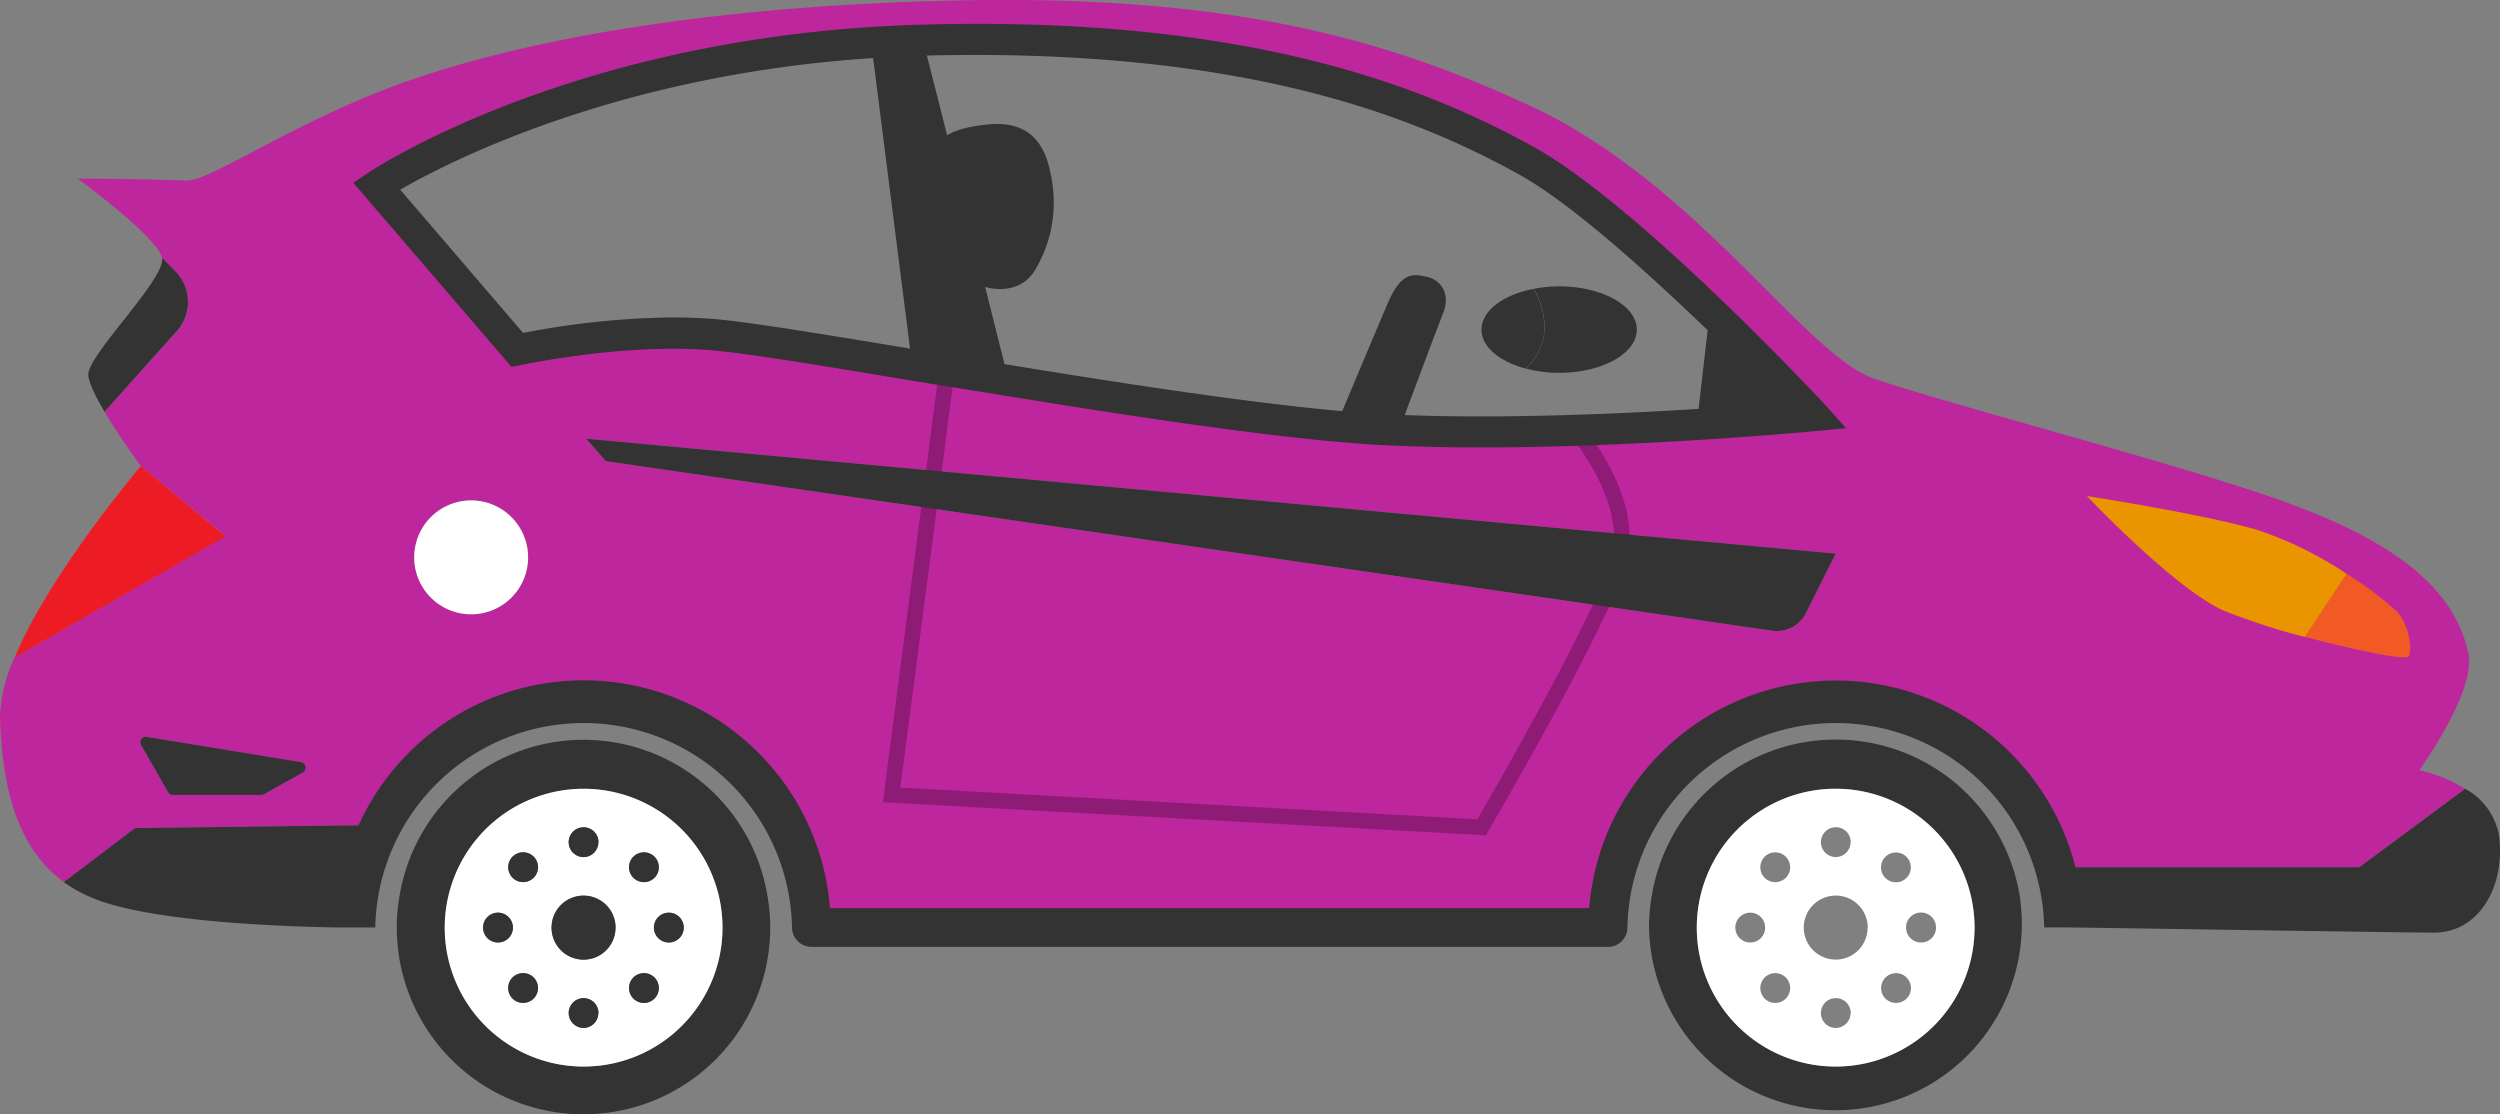 <svg xmlns="http://www.w3.org/2000/svg" viewBox="0 0 321.83 143.45"><rect x="0" y="0" width="321.83" height="143.45" fill="#808080" stroke="none"/><defs><style>.a{fill:#bd269d;}.b{fill:#f15a24;}.c{fill:#ea9400;}.d{fill:#333;}.e{fill:#fff;}.f{fill:#ed1c24;}.g{fill:#8e1c76;}</style></defs><title>Asset 14</title><path class="a" d="M317.76,84.14C315.86,75,306.88,69.22,294,64.56S250.11,51.83,241.2,48.72,218.43,23.58,197,13.63C180.71,6.1,161.79-.2,128,0,115.22.08,78.25,1,50.9,11,37.44,16,27,23.34,24,23.25,17.58,23,10,23,10,23s10.38,7.57,10.88,10.25l1.66,1.65a5.62,5.62,0,0,1,.23,7.77L13.45,53c2,3.35,4.68,7,4.68,7l10.92,9L2,84.58l-.09,0A19.6,19.6,0,0,0,0,92.26c.27,8.93,2.08,16.83,8.25,21.3l9-6.83a.68.68,0,0,1,.42-.14l31-.38h0A29.72,29.72,0,0,1,59,94.57h0a29.57,29.57,0,0,1,45.7,24.84h102a29.62,29.62,0,0,1,58.19-7.77h38.83l13.63-10.1a20,20,0,0,0-5.9-2.39S318.77,89,317.76,84.14ZM39,99.43l-5,2.81a.72.72,0,0,1-.34.09H22.24a.69.69,0,0,1-.6-.35l-3.51-6.13a.7.7,0,0,1,.73-1l19.89,3.31A.71.71,0,0,1,39,99.43ZM60.66,79.08A7.33,7.33,0,1,1,68,71.75,7.33,7.33,0,0,1,60.66,79.08ZM66.58,45,48.47,23.94S72.08,8.12,112.14,5.48c2.18-.15,4.41-.25,6.68-.32,41.84-1.12,63.79,8,77.3,15.33s37.39,33,37.39,33-30,2.87-53.42,1.88c-1,0-1.94-.08-2.89-.14-1.63-.09-3.39-.23-5.24-.4C160.22,53.8,144.44,51.37,129.8,49l-12.38-2.05C106,45,96.41,43.47,92,43.09,80,42,66.58,45,66.58,45ZM232.49,78.91a4.2,4.2,0,0,1-4.36,2.28L78,59.37l-2.59-2.89L236.31,71.27Z"/><path class="b" d="M308.54,78.7c1.54,1.67,2.1,5,1.49,5.82-.38.5-6.9-.82-13.33-2.55l5.39-8.1A44.47,44.47,0,0,1,308.54,78.7Z"/><path class="c" d="M302.09,73.87,296.7,82a86.77,86.77,0,0,1-10.38-3.37c-6.35-2.78-17.66-14.77-17.66-14.77s14.6,2.25,21.82,4.32A48,48,0,0,1,302.09,73.87Z"/><path class="d" d="M260,115.3a24,24,0,1,1-47.72,4.11,23.27,23.27,0,0,1,.36-4.11,24,24,0,0,1,47.36,0Zm-5.81,4.11a17.88,17.88,0,1,0-17.87,17.88A17.87,17.87,0,0,0,254.18,119.41Z"/><path class="e" d="M236.31,101.54a17.88,17.88,0,1,1-17.88,17.87A17.87,17.87,0,0,1,236.31,101.54Zm12.92,17.87a1.93,1.93,0,1,0-1.93,1.92A1.92,1.92,0,0,0,249.23,119.41ZM245.44,113a1.92,1.92,0,0,0-2.71-2.72,1.92,1.92,0,1,0,2.71,2.72Zm0,15.55a1.92,1.92,0,1,0-2.72,0A1.93,1.93,0,0,0,245.44,128.55Zm-5-9.14a4.12,4.12,0,1,0-4.11,4.12A4.11,4.11,0,0,0,240.42,119.41Zm-2.19-11a1.92,1.92,0,1,0-1.92,1.92A1.92,1.92,0,0,0,238.23,108.42Zm0,22a1.92,1.92,0,1,0-1.92,1.92A1.92,1.92,0,0,0,238.23,130.41ZM229.89,113a1.92,1.92,0,1,0-2.72,0A1.93,1.93,0,0,0,229.89,113Zm0,15.55a1.92,1.92,0,1,0-2.72,0A1.93,1.93,0,0,0,229.89,128.55Zm-2.66-9.14a1.92,1.92,0,1,0-1.92,1.92A1.91,1.91,0,0,0,227.23,119.41Z"/><path class="d" d="M200.71,36.86c5.5,0,10,2.49,10,5.57s-4.46,5.56-10,5.56a16.42,16.42,0,0,1-4.27-.54c4.74-4.46,1-10.27,1-10.27h0A17.55,17.55,0,0,1,200.71,36.86Z"/><path class="d" d="M197.4,37.18s3.78,5.81-1,10.27c-3.36-.89-5.69-2.8-5.69-5,0-2.43,2.77-4.5,6.65-5.26Z"/><path class="d" d="M98.79,115.3a23.27,23.27,0,0,1,.36,4.11,24,24,0,1,1-48.07,0,23.27,23.27,0,0,1,.36-4.11,24,24,0,0,1,47.35,0ZM93,119.41a17.87,17.87,0,1,0-17.87,17.88A17.87,17.87,0,0,0,93,119.41Z"/><path class="e" d="M75.12,101.54a17.88,17.88,0,1,1-17.87,17.87A17.87,17.87,0,0,1,75.12,101.54ZM88,119.41a1.92,1.92,0,1,0-1.92,1.92A1.92,1.92,0,0,0,88,119.41ZM84.25,113a1.92,1.92,0,1,0-2.72,0A1.93,1.93,0,0,0,84.25,113Zm0,15.55a1.92,1.92,0,1,0-2.72,0A1.93,1.93,0,0,0,84.25,128.55Zm-5-9.14a4.12,4.12,0,1,0-4.11,4.12A4.11,4.11,0,0,0,79.23,119.41Zm-2.19-11a1.92,1.92,0,1,0-1.92,1.92A1.92,1.92,0,0,0,77,108.42Zm0,22a1.92,1.92,0,1,0-1.92,1.92A1.92,1.92,0,0,0,77,130.41ZM68.7,113A1.92,1.92,0,1,0,66,113,1.93,1.93,0,0,0,68.7,113Zm0,15.55a1.92,1.92,0,1,0-2.72,0A1.93,1.93,0,0,0,68.7,128.55ZM66,119.41a1.92,1.92,0,1,0-1.92,1.92A1.92,1.92,0,0,0,66,119.41Z"/><path class="d" d="M86.12,117.49a1.92,1.92,0,1,1-1.93,1.92A1.92,1.92,0,0,1,86.12,117.49Z"/><path class="d" d="M84.25,110.28a1.92,1.92,0,1,1-2.71,0A1.93,1.93,0,0,1,84.25,110.28Z"/><path class="d" d="M84.25,125.83a1.92,1.92,0,1,1-2.71,0A1.93,1.93,0,0,1,84.25,125.83Z"/><path class="d" d="M75.12,115.3A4.12,4.12,0,1,1,71,119.41,4.11,4.11,0,0,1,75.12,115.3Z"/><path class="d" d="M75.12,106.5a1.92,1.92,0,1,1-1.92,1.91A1.92,1.92,0,0,1,75.12,106.5Z"/><circle class="d" cx="75.12" cy="130.41" r="1.92"/><path class="d" d="M68.7,110.28a1.92,1.92,0,1,1-2.72,0A1.93,1.93,0,0,1,68.7,110.28Z"/><path class="d" d="M68.7,125.83a1.92,1.92,0,1,1-2.72,0A1.93,1.93,0,0,1,68.7,125.83Z"/><path class="e" d="M60.66,64.42a7.33,7.33,0,1,1-7.34,7.33A7.33,7.33,0,0,1,60.66,64.42Z"/><path class="d" d="M64.12,117.49a1.92,1.92,0,1,1-1.92,1.92A1.92,1.92,0,0,1,64.12,117.49Z"/><path class="d" d="M38.75,98.12A.71.71,0,0,1,39,99.43l-5,2.81a.72.72,0,0,1-.34.09H22.24a.69.69,0,0,1-.6-.35l-3.51-6.13a.7.7,0,0,1,.73-1Z"/><path class="f" d="M29.05,69.05,2,84.58l-.09,0C6.51,73.61,18.13,60,18.13,60Z"/><path class="d" d="M22.52,34.87a5.62,5.62,0,0,1,.23,7.77L13.45,53c-1.17-2-2.09-3.85-2.08-4.81,0-2.58,10-12.32,9.49-15Z"/><path class="d" d="M321.69,107.48a8.57,8.57,0,0,0-4.34-5.94l-13.63,10.1H267.17a31.83,31.83,0,0,0-62.59,5.27H106.84a31.81,31.81,0,0,0-60.68-10.67l-28.52.35a.68.68,0,0,0-.42.14l-9,6.83a18.09,18.09,0,0,0,4.09,2.2c7.73,3,24.86,3.53,31,3.63v0h5a26.83,26.83,0,0,1,53.65,0,2.5,2.5,0,0,0,2.5,2.5H207a2.49,2.49,0,0,0,2.5-2.5,26.83,26.83,0,0,1,53.65,0H266c2,0,43.34.67,47.31.67C319.24,120.08,322.58,113.92,321.69,107.48Z"/><path class="g" d="M191.31,107.53l-77.66-4.26,7.25-55.71,2,.25-7,53.58,74.28,4.08c2.18-3.76,15.19-26.36,17.23-33.43,2.11-7.29-5.21-15.9-5.28-16l1.51-1.31c.33.39,8.1,9.52,5.69,17.84-2.29,7.93-17.1,33.34-17.73,34.41Z"/><path class="d" d="M235,52.16c-1-1.06-24.25-26-37.89-33.43C183.84,11.5,161.33,2,118.77,3.17c-2.31.06-4.58.17-6.76.31C71.87,6.13,48.34,21.62,47.35,22.28l-1.87,1.25,20.37,23.7L67,47c.13,0,13.28-2.89,24.8-1.89,4.52.39,15.07,2.14,25.27,3.84l12.39,2c13.22,2.16,30,4.77,42.29,5.89,2.08.19,3.82.32,5.31.41l2.93.14c3.44.14,7,.21,10.65.21,20.86,0,42.78-2.07,43-2.1l4-.38ZM92.17,41.09c-1.86-.16-3.75-.23-5.62-.23a106.59,106.59,0,0,0-19.21,2L51.52,24.42c6.36-3.67,28.07-14.79,60.76-16.94h.12l4.75,37.4C105.22,42.89,96.44,41.47,92.17,41.09ZM218.66,52.64c-10.58.66-25.18,1.28-37.83.79,1.3-3.48,3.95-10.57,5-13.26.95-2.53-.52-4.22-2.2-4.55s-3.17-.76-5,3.45c-1.34,3.14-4.38,10.38-5.84,13.85l-.63-.05c-12.2-1.11-28.87-3.71-42-5.86l-.85-.14-2.49-9.93s4.33,1.41,6.47-2.25a16.88,16.88,0,0,0,1.95-12.34c-.89-4.86-3.68-6.7-7.82-6.35s-5.49,1.42-5.49,1.42L119.32,7.15c41.3-1,63.06,8.11,75.84,15.09C202.12,26,212,35,219.83,42.51Z"/><path class="d" d="M75.45,56.48,236.31,71.27l-3.82,7.64a4.2,4.2,0,0,1-4.36,2.28L78,59.37Z"/></svg>